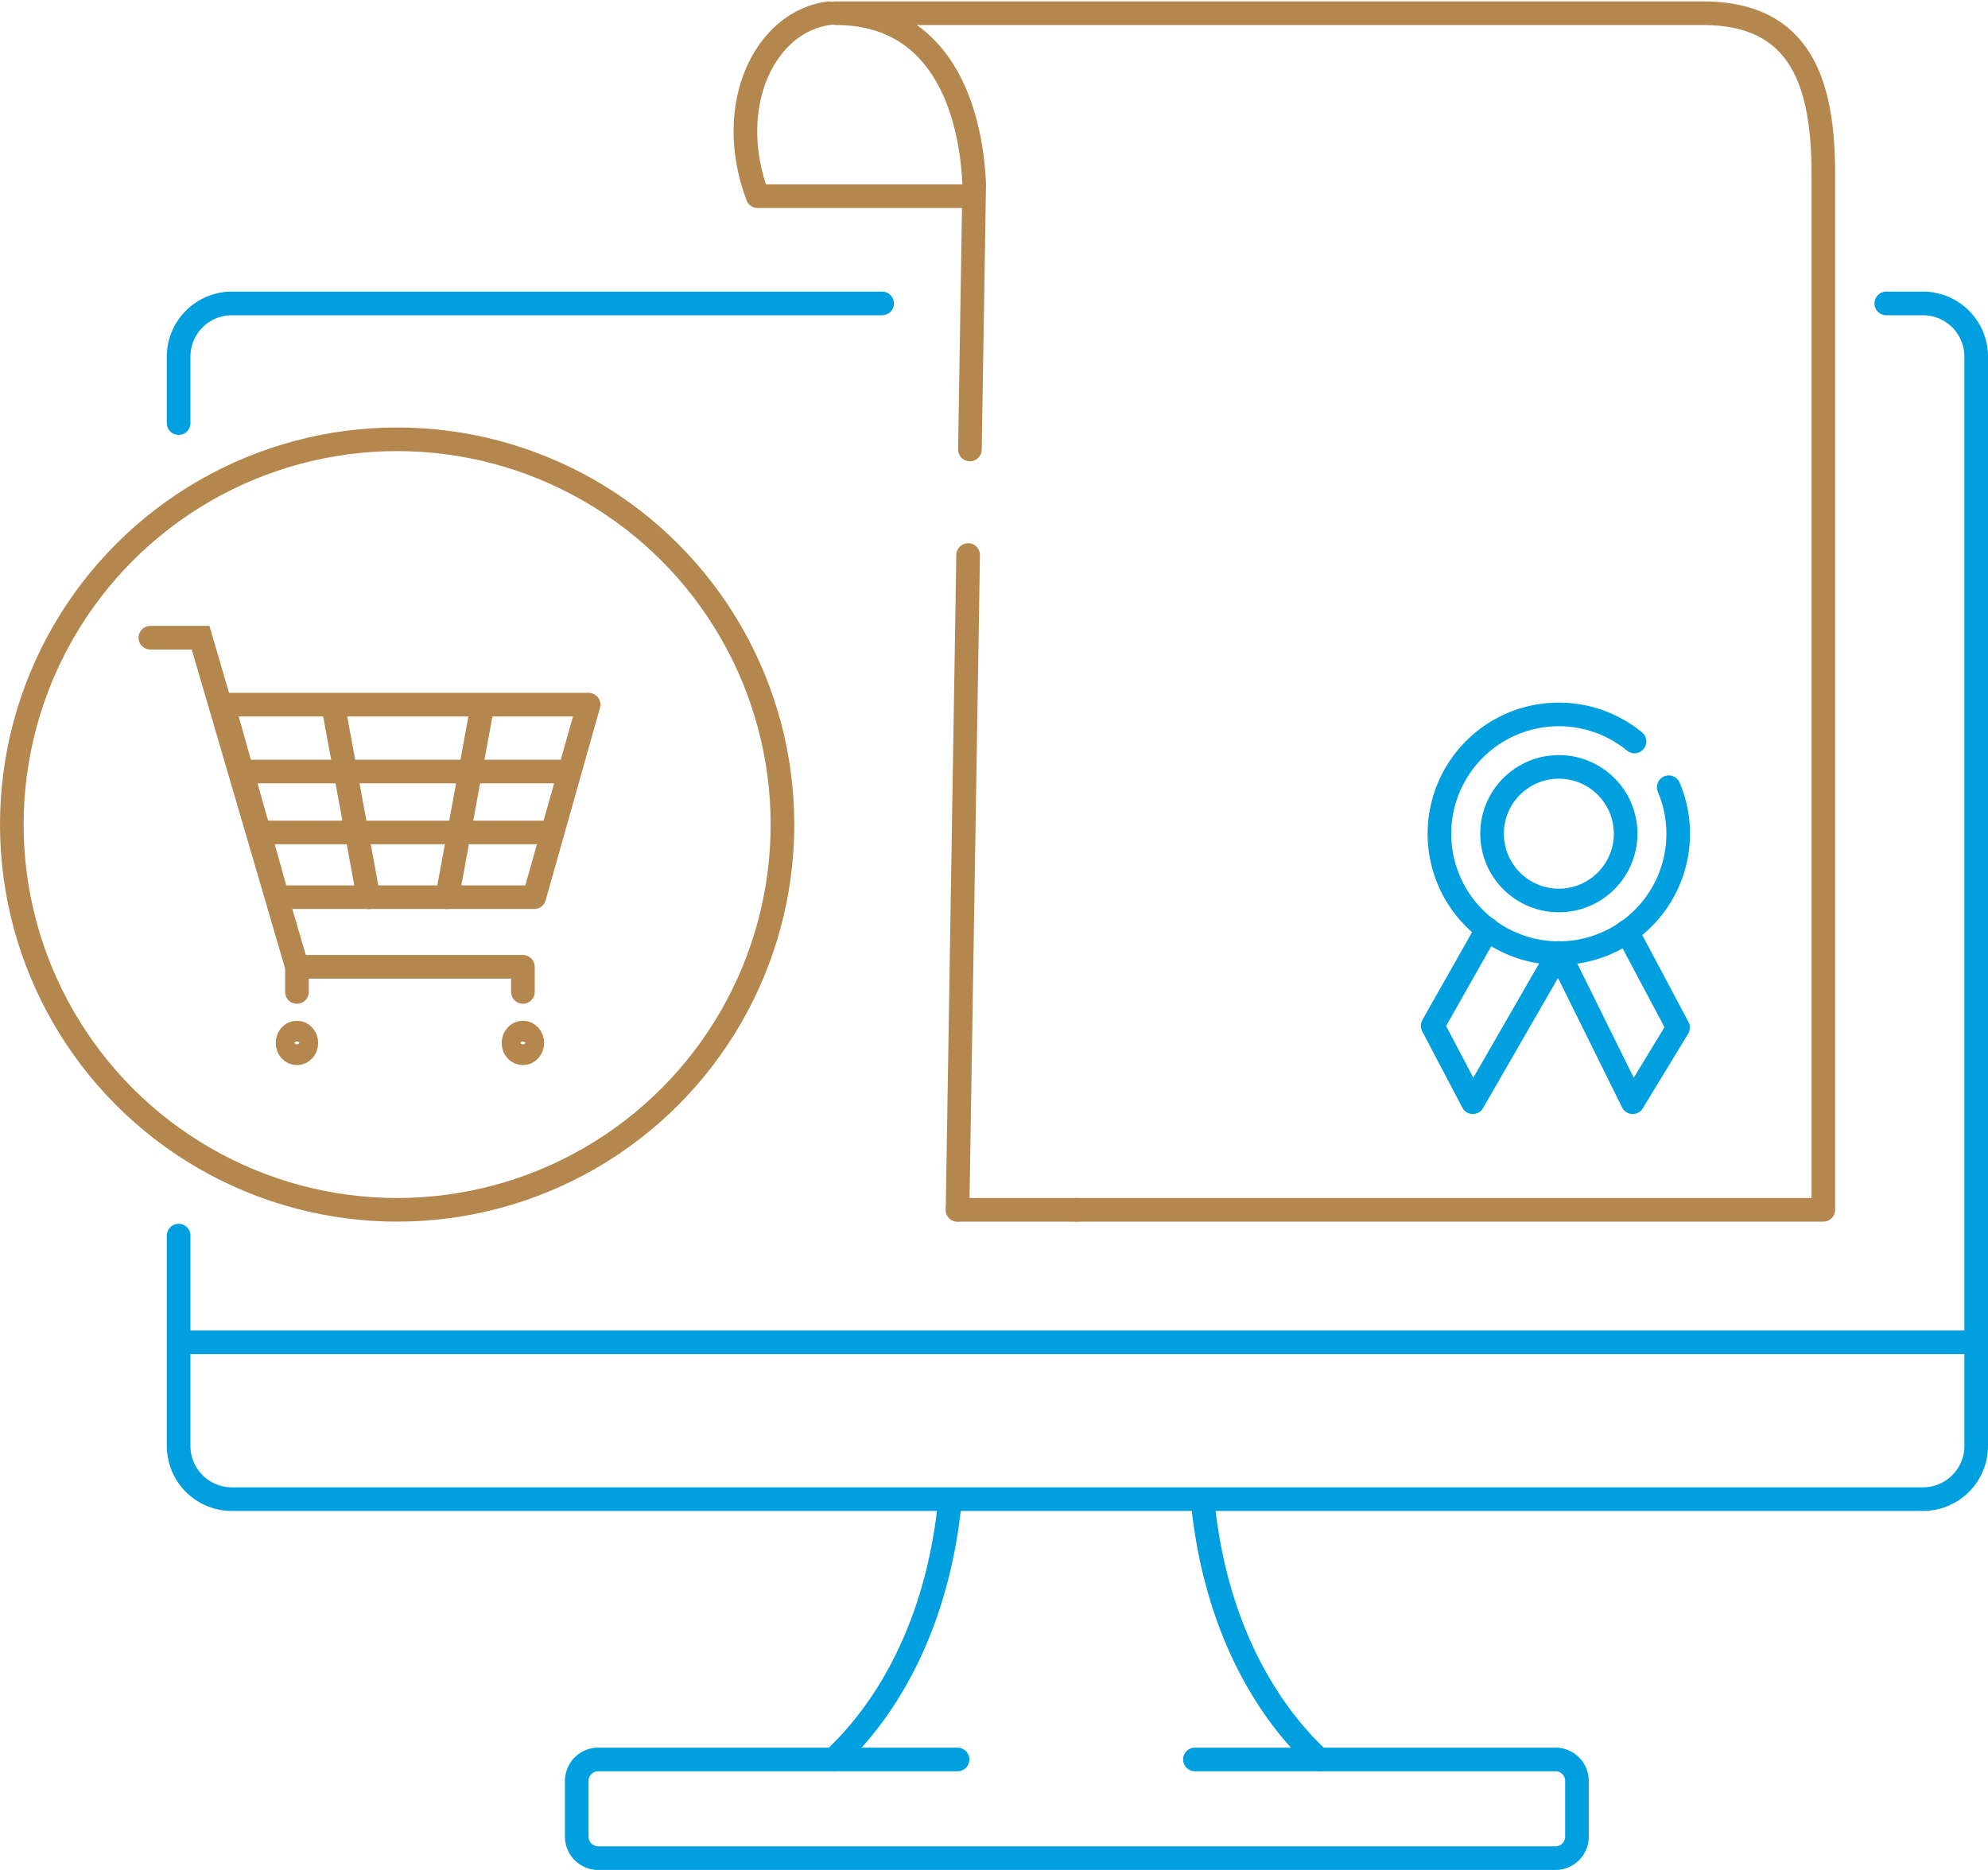 <?xml version="1.0" encoding="UTF-8"?> <svg xmlns="http://www.w3.org/2000/svg" width="168.279" height="158.314" viewBox="0 0 168.279 158.314"><g id="Groupe_1234" data-name="Groupe 1234" transform="translate(-304.959 -231.328)"><g id="Calque_1" data-name="Calque 1"><g id="step1"><g id="functioning_well" data-name="functioning well"><g id="Groupe_817" data-name="Groupe 817"><path id="Tracé_1837" data-name="Tracé 1837" d="M320.08,267.149v-5.632a4.507,4.507,0,0,1,4.5-4.5h55.05" fill="none" stroke="#009fe0" stroke-linecap="round" stroke-linejoin="round" stroke-width="2"></path><path id="Tracé_1837-2" data-name="Tracé 1837" d="M320.08,268.149" fill="none" stroke="#009fe0" stroke-linecap="round" stroke-linejoin="round" stroke-width="2"></path><path id="Tracé_1837-3" data-name="Tracé 1837" d="M464.627,257.017h3.112a4.507,4.507,0,0,1,4.5,4.5v92.231a4.507,4.507,0,0,1-4.5,4.5H324.58a4.507,4.507,0,0,1-4.5-4.5V335.936" fill="none" stroke="#009fe0" stroke-linecap="round" stroke-linejoin="round" stroke-width="2"></path><line id="Ligne_1" data-name="Ligne 1" x2="151.977" transform="translate(320.173 344.968)" fill="none" stroke="#009fe0" stroke-linecap="round" stroke-linejoin="round" stroke-width="2"></line><g id="Groupe_816" data-name="Groupe 816"><path id="Tracé_1838" data-name="Tracé 1838" d="M385.374,358.343c-1,10.188-5.082,17.494-9.859,21.943H355.6a1.818,1.818,0,0,0-1.82,1.818v4.717a1.819,1.819,0,0,0,1.817,1.821h81.027a1.818,1.818,0,0,0,1.82-1.818v-4.718a1.818,1.818,0,0,0-1.818-1.82H416.61c-4.777-4.448-8.865-11.754-9.859-21.943" fill="none" stroke="#009fe0" stroke-linecap="round" stroke-linejoin="round" stroke-width="2"></path><line id="Ligne_2" data-name="Ligne 2" x2="10.499" transform="translate(375.514 380.286)" fill="none" stroke="#009fe0" stroke-linecap="round" stroke-linejoin="round" stroke-width="2"></line><line id="Ligne_3" data-name="Ligne 3" x2="10.499" transform="translate(406.105 380.286)" fill="none" stroke="#009fe0" stroke-linecap="round" stroke-linejoin="round" stroke-width="2"></line></g></g></g></g></g><g id="cart"><circle id="Ellipse_101" data-name="Ellipse 101" cx="32.617" cy="32.617" r="32.617" transform="translate(305.959 268.519)" fill="none" stroke="#b4874e" stroke-linecap="round" stroke-linejoin="round" stroke-width="2"></circle><path id="Tracé_2836" data-name="Tracé 2836" d="M317.687,285.315h4.251l8.156,27.864v2.128" fill="none" stroke="#b4874e" stroke-linecap="round" stroke-miterlimit="10" stroke-width="2"></path><path id="Tracé_2837" data-name="Tracé 2837" d="M349.222,315.307v-2.128H330.094" fill="none" stroke="#b4874e" stroke-linecap="round" stroke-linejoin="round" stroke-width="2"></path><path id="Tracé_2838" data-name="Tracé 2838" d="M323.845,290.985h30.938l-4.6,16.3H328.435Z" fill="none" stroke="#b4874e" stroke-linecap="round" stroke-linejoin="round" stroke-width="2"></path><line id="Ligne_82" data-name="Ligne 82" x1="2.892" y2="15.711" transform="translate(342.809 291.576)" fill="none" stroke="#b4874e" stroke-linecap="round" stroke-linejoin="round" stroke-width="2"></line><path id="Tracé_2839" data-name="Tracé 2839" d="M339.314,307.288" fill="none" stroke="#b4874e" stroke-linecap="round" stroke-linejoin="round" stroke-width="2"></path><path id="Tracé_2840" data-name="Tracé 2840" d="M339.314,291.576" fill="none" stroke="#b4874e" stroke-linecap="round" stroke-linejoin="round" stroke-width="2"></path><line id="Ligne_83" data-name="Ligne 83" x2="2.892" y2="15.711" transform="translate(333.258 291.576)" fill="none" stroke="#b4874e" stroke-linecap="round" stroke-linejoin="round" stroke-width="2"></line><line id="Ligne_84" data-name="Ligne 84" x1="27.341" transform="translate(325.44 296.65)" fill="none" stroke="#b4874e" stroke-linecap="round" stroke-linejoin="round" stroke-width="2"></line><line id="Ligne_85" data-name="Ligne 85" x1="24.407" transform="translate(326.891 301.805)" fill="none" stroke="#b4874e" stroke-linecap="round" stroke-linejoin="round" stroke-width="2"></line><ellipse id="Ellipse_102" data-name="Ellipse 102" cx="0.797" cy="0.88" rx="0.797" ry="0.88" transform="translate(348.425 318.744)" fill="none" stroke="#b4874e" stroke-linecap="round" stroke-linejoin="round" stroke-width="2"></ellipse><ellipse id="Ellipse_103" data-name="Ellipse 103" cx="0.797" cy="0.88" rx="0.797" ry="0.88" transform="translate(329.296 318.744)" fill="none" stroke="#b4874e" stroke-linecap="round" stroke-linejoin="round" stroke-width="2"></ellipse></g><g id="certficta"><path id="Tracé_2841" data-name="Tracé 2841" d="M430.863,309.983l-4.633,8.191,3.4,6.468,7.278-12.637,6.254,12.637,3.842-6.318-4.326-8.137" fill="none" stroke="#009fe0" stroke-linecap="round" stroke-linejoin="round" stroke-width="2"></path><path id="Tracé_2842" data-name="Tracé 2842" d="M446.215,297.979" fill="none" stroke="#009fe0" stroke-linecap="round" stroke-linejoin="round" stroke-width="2"></path><path id="Tracé_2843" data-name="Tracé 2843" d="M446.215,297.979a10.105,10.105,0,1,1-2.9-3.877" fill="none" stroke="#009fe0" stroke-linecap="round" stroke-linejoin="round" stroke-width="2"></path><circle id="Ellipse_104" data-name="Ellipse 104" cx="5.654" cy="5.654" r="5.654" transform="translate(431.258 296.255)" fill="none" stroke="#009fe0" stroke-linecap="round" stroke-linejoin="round" stroke-width="2"></circle><path id="Tracé_2844" data-name="Tracé 2844" d="M387.3,247.936H369.085c-2.894-7.745.681-14.808,6.041-15.489" fill="none" stroke="#b4874e" stroke-linecap="round" stroke-linejoin="round" stroke-width="2"></path><line id="Ligne_86" data-name="Ligne 86" x1="0.896" y2="55.435" transform="translate(386.013 278.318)" fill="none" stroke="#b4874e" stroke-linecap="round" stroke-linejoin="round" stroke-width="2"></line><path id="Tracé_2845" data-name="Tracé 2845" d="M386.909,278.318" fill="none" stroke="#b4874e" stroke-linecap="round" stroke-linejoin="round" stroke-width="2"></path><path id="Tracé_2846" data-name="Tracé 2846" d="M396.115,333.753H459.3V246.064c0-7.66-1.872-13.617-10.17-13.617h-73.4c8.937,0,11.406,8.157,11.693,14.454l-.363,22.481" fill="none" stroke="#b4874e" stroke-linecap="round" stroke-linejoin="round" stroke-width="2"></path><line id="Ligne_87" data-name="Ligne 87" x2="10.102" transform="translate(386.013 333.753)" fill="none" stroke="#b4874e" stroke-linecap="round" stroke-linejoin="round" stroke-width="2"></line></g></g></svg> 
